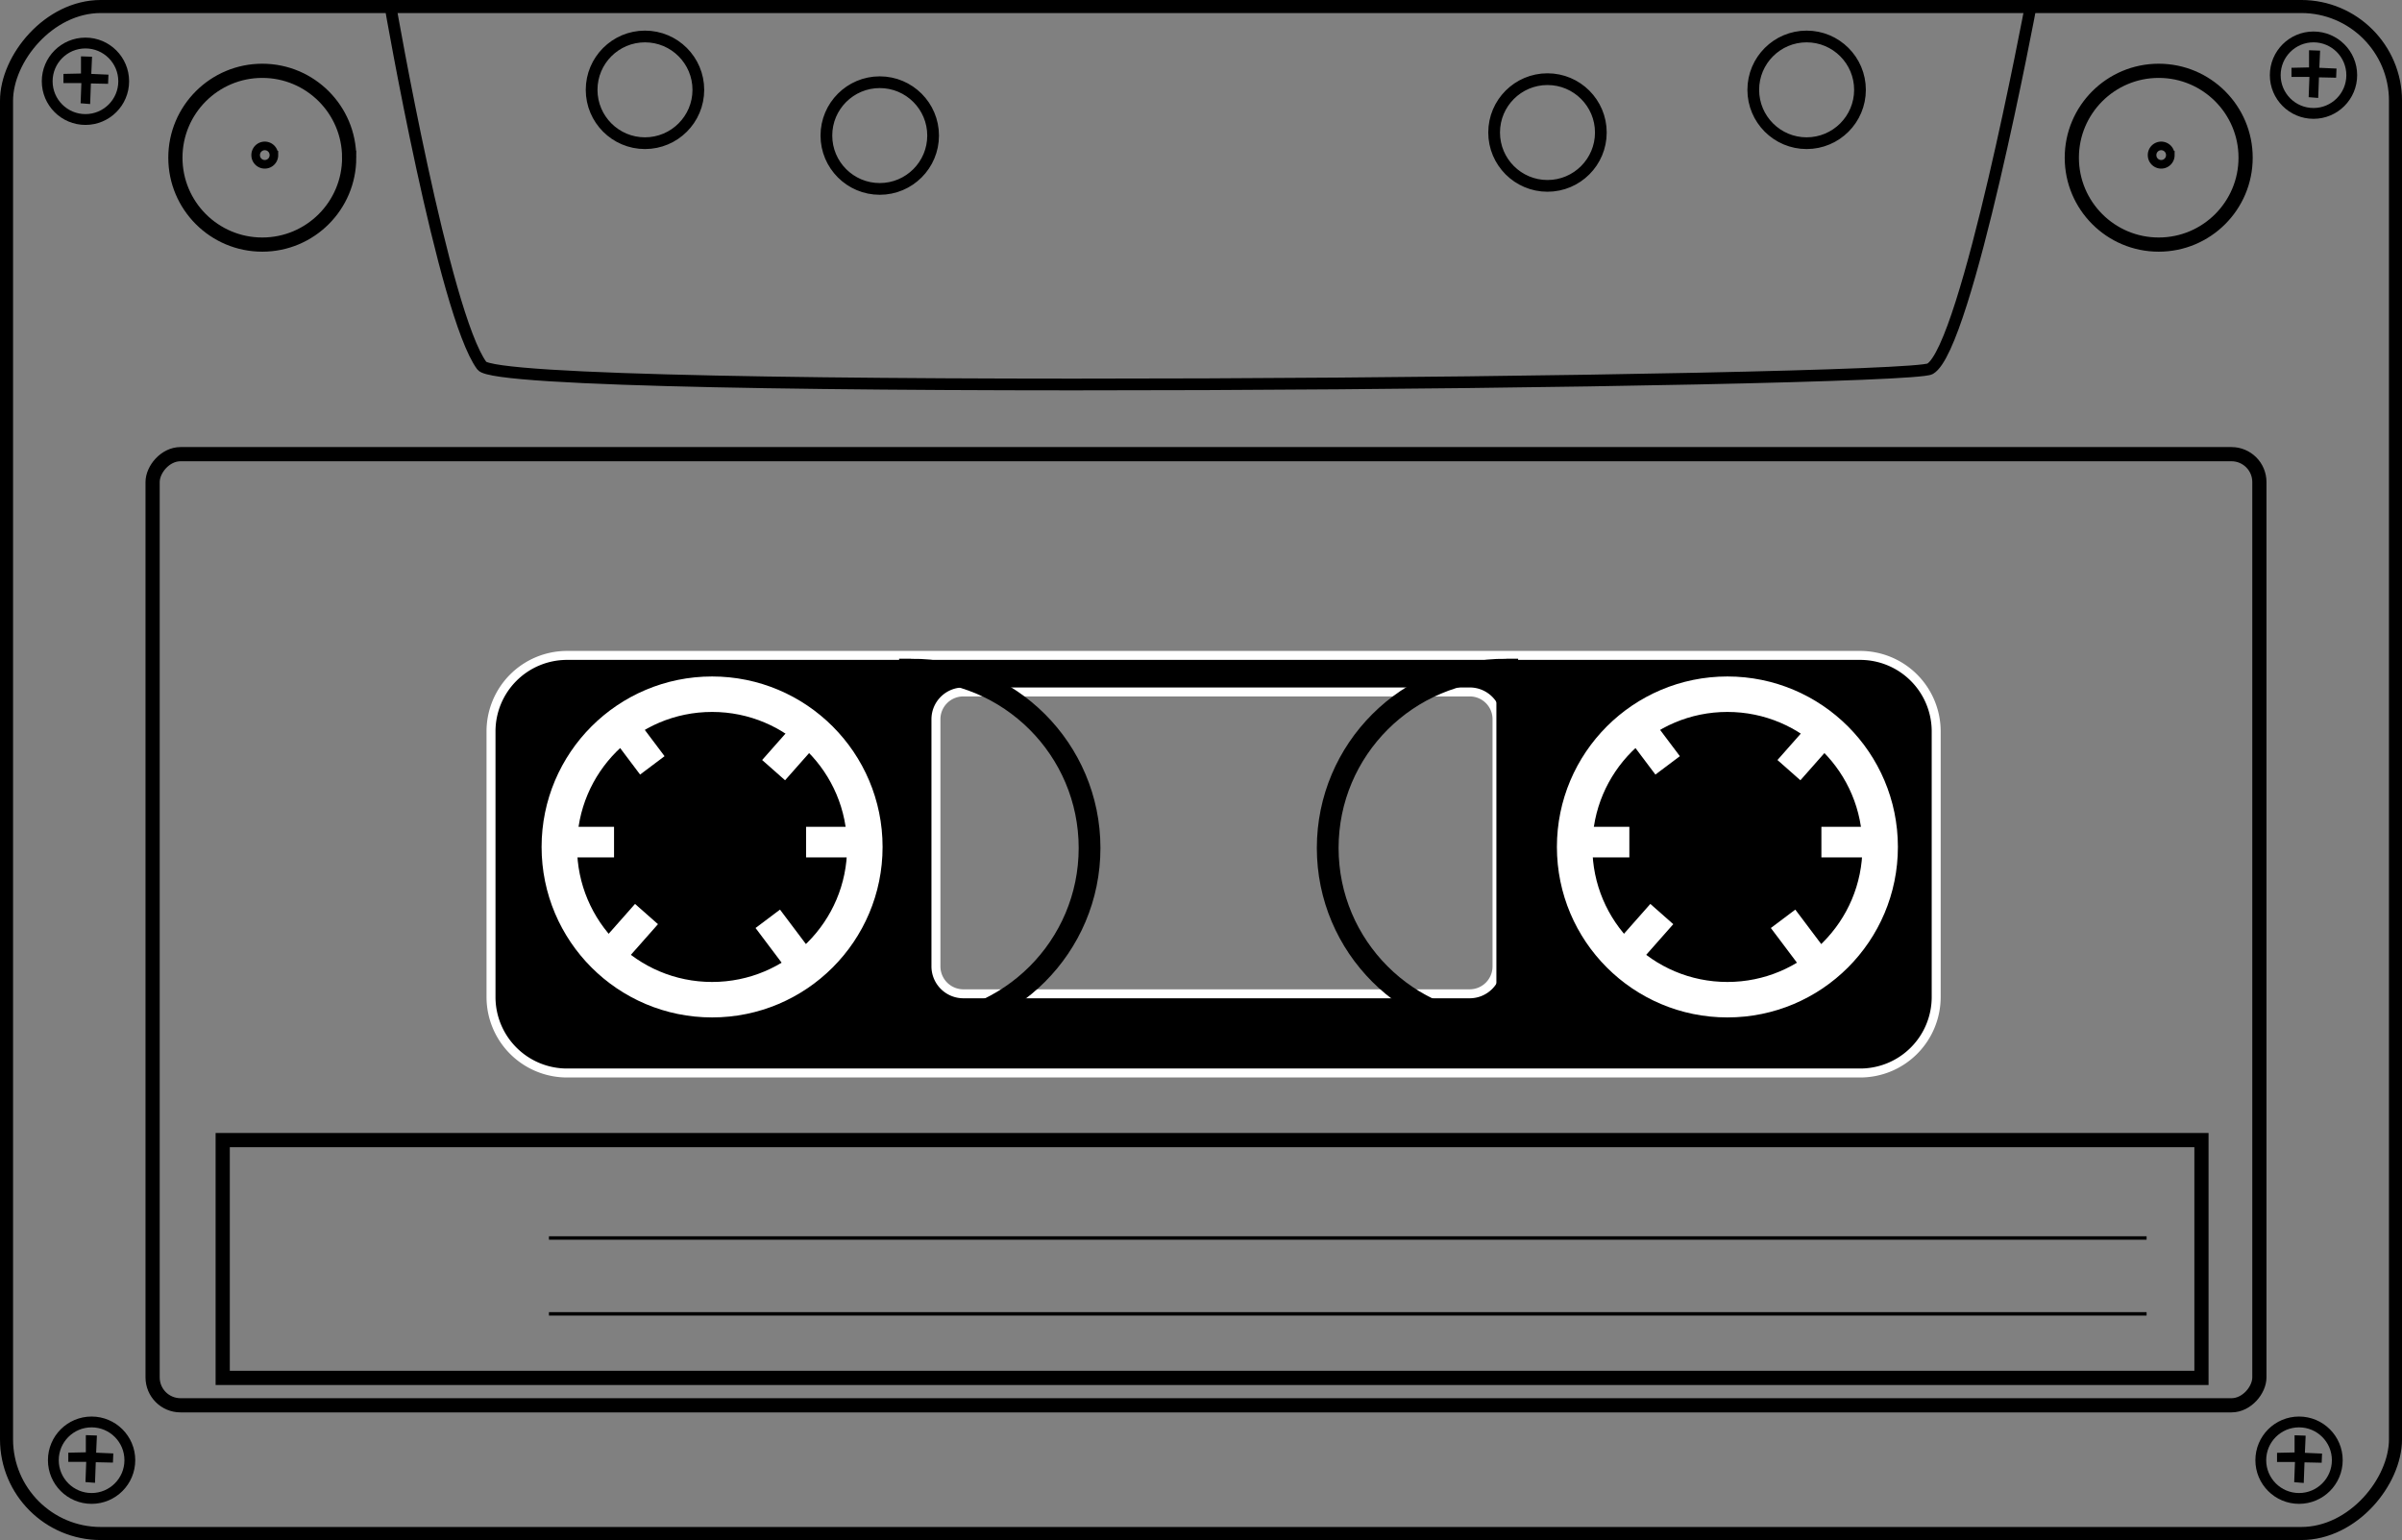 <svg xmlns="http://www.w3.org/2000/svg" viewBox="0 0 696.46 446.58"><rect x="0" y="0" width="696.46" height="446.58" fill="#808080" stroke="none"/><g transform="matrix(1 0 0 -1 -.846 446.74)"><rect ry="8.088" height="275.81" width="610.86" y="39.232" x="45.094" stroke="#000" stroke-linecap="round" stroke-width="4.115" fill="none"/><path d="M165.31 135.59a22.04 22.04 0 00-22.094 22.094v76.906a22.04 22.04 0 0022.094 22.094h374.84a22.04 22.04 0 0022.094-22.094v-76.906a22.04 22.04 0 00-22.094-22.094H165.31zm114.88 22.969h146.78c4.409 0 7.938 3.56 7.938 7.969v71.625a7.905 7.905 0 01-7.938 7.937H280.19c-4.409 0-7.969-3.528-7.969-7.937v-71.625a7.959 7.959 0 017.969-7.969z" stroke="#fff" stroke-width="2.6"/><rect ry="27.333" height="442.8" width="692.68" y="2.051" x="2.738" stroke="#000" stroke-linecap="round" stroke-width="3.784" fill="none"/><g stroke="#fff"><path d="M251.609 201.142c0 24.462-19.83 44.293-44.293 44.293s-44.294-19.83-44.294-44.293 19.83-44.294 44.294-44.294c24.462 0 44.293 19.83 44.293 44.294z" stroke-linecap="round" stroke-width="10.284" fill="none"/><g fill="#fff"><rect ry="0" height="7.872" width="12.738" y="198.61" x="165.65"/><rect ry="0" height="7.872" width="12.738" y="198.61" x="235.07"/><rect transform="rotate(48.548)" ry="0" height="7.872" width="12.738" y="-24.794" x="247.59"/><rect transform="rotate(48.548)" ry="0" height="7.872" width="12.738" y="-24.794" x="317"/><rect ry="0" transform="rotate(-53.045)" height="7.872" width="12.738" y="283.03" x="-78.655"/><rect ry="0" transform="rotate(-53.045)" height="7.872" width="12.738" y="283.03" x="-9.241"/></g><g><path d="M545.999 201.142c0 24.462-19.83 44.293-44.293 44.293s-44.294-19.83-44.294-44.293 19.83-44.294 44.294-44.294c24.462 0 44.293 19.83 44.293 44.294z" stroke-linecap="round" stroke-width="10.284" fill="none"/><g fill="#fff" transform="translate(294.39)"><rect ry="0" height="7.872" width="12.738" y="198.61" x="165.65"/><rect ry="0" height="7.872" width="12.738" y="198.61" x="235.07"/><rect ry="0" transform="rotate(48.548)" height="7.872" width="12.738" y="-24.794" x="247.59"/><rect ry="0" transform="rotate(48.548)" height="7.872" width="12.738" y="-24.794" x="317"/><rect transform="rotate(-53.045)" ry="0" height="7.872" width="12.738" y="283.03" x="-78.655"/><rect transform="rotate(-53.045)" ry="0" height="7.872" width="12.738" y="283.03" x="-9.241"/></g></g></g><rect ry="0" height="68.955" width="573.74" y="47.181" x="65.419" stroke="#000" stroke-linecap="round" stroke-width="4.115" fill="none"/><path d="M160.01 65.746h463.24M160.01 87.746h463.24" stroke="#000" fill="none"/><g stroke="#000" stroke-linecap="round" fill="none"><path d="M102.09 401.01c0 13.915-11.28 25.195-25.195 25.195S51.7 414.925 51.7 401.01s11.28-25.195 25.195-25.195 25.195 11.28 25.195 25.195z" stroke-width="4.115"/><path d="M80.26 401.736a2.642 2.642 0 11-5.283 0 2.642 2.642 0 015.284 0z" stroke-width="2.492"/></g><g stroke="#000" stroke-linecap="round" fill="none"><path d="M651.96 401.01c0 13.915-11.28 25.195-25.195 25.195s-25.195-11.28-25.195-25.195 11.28-25.195 25.195-25.195 25.195 11.28 25.195 25.195z" stroke-width="4.115"/><path d="M630.13 401.736a2.642 2.642 0 11-5.283 0 2.642 2.642 0 015.284 0z" stroke-width="2.492"/></g><path d="M114.04 445s15.518-89.503 26.521-104.32c6.75-9.088 413.01-4.918 419.92-.884 10.609 6.188 29.173 105.2 29.173 105.2h-475.61z" stroke="#000" stroke-width="3.4" fill="none"/><path d="M203.33 420.69c0 8.544-6.926 15.471-15.471 15.471-8.544 0-15.471-6.926-15.471-15.471 0-8.544 6.926-15.471 15.471-15.471 8.544 0 15.471 6.926 15.471 15.471zM540.15 420.69c0 8.544-6.926 15.471-15.471 15.471-8.544 0-15.471-6.926-15.471-15.471 0-8.544 6.926-15.471 15.471-15.471 8.544 0 15.471 6.926 15.471 15.471zM465.01 408.313c0 8.544-6.926 15.471-15.471 15.471-8.544 0-15.471-6.926-15.471-15.471 0-8.544 6.926-15.471 15.471-15.471 8.544 0 15.471 6.926 15.471 15.471zM271.401 407.429c0 8.544-6.926 15.471-15.471 15.471-8.544 0-15.471-6.926-15.471-15.471 0-8.544 6.926-15.471 15.471-15.471 8.544 0 15.471 6.926 15.471 15.471z" stroke="#000" stroke-linecap="round" stroke-width="3.4" fill="none"/><g stroke="#000" stroke-linecap="round" stroke-width="6.308" fill="none"><path d="M437.57 252.57c-28.573 0-51.754-23.159-51.754-51.732s23.181-51.732 51.754-51.732h.307v103.46h-.307zM265.01 252.57c28.573 0 51.754-23.159 51.754-51.732s-23.181-51.732-51.754-51.732h-.307v103.46h.307z"/></g><path d="M38.493 23.313c0 6.125-4.965 11.09-11.09 11.09s-11.09-4.965-11.09-11.09 4.965-11.09 11.09-11.09 11.09 4.965 11.09 11.09z" stroke="#000" stroke-linecap="round" stroke-width="3.137" fill="none"/><path d="M20.647 25.491l5.088.11v4.979l3.208-.111-.22-4.978 4.977-.221-.11-2.655-4.978.11-.222-5.973-2.765.221.221 5.863h-5.199v2.655z"/><path d="M678.543 23.313c0 6.125-4.965 11.09-11.09 11.09s-11.09-4.965-11.09-11.09 4.965-11.09 11.09-11.09 11.09 4.965 11.09 11.09z" stroke="#000" stroke-linecap="round" stroke-width="3.137" fill="none"/><path d="M661.07 25.451l5.088.11v4.979l3.208-.111-.22-4.978 4.977-.221-.11-2.655-4.978.11-.222-5.973-2.765.221.221 5.863h-5.199v2.655z"/><g><path d="M36.713 423.173c0 6.125-4.965 11.09-11.09 11.09s-11.09-4.965-11.09-11.09 4.965-11.09 11.09-11.09 11.09 4.965 11.09 11.09z" stroke="#000" stroke-linecap="round" stroke-width="3.137" fill="none"/><path d="M19.24 425.311l5.089.11v4.979l3.208-.111-.222-4.978 4.978-.221-.11-2.655-4.978.11-.222-5.973-2.765.221.221 5.863H19.24v2.655z"/></g><g><path d="M682.736 424.943c0 6.125-4.965 11.09-11.09 11.09s-11.09-4.965-11.09-11.09 4.965-11.09 11.09-11.09 11.09 4.965 11.09 11.09z" stroke="#000" stroke-linecap="round" stroke-width="3.137" fill="none"/><path d="M665.263 427.081l5.089.11v4.979l3.208-.111-.221-4.978 4.977-.221-.11-2.655-4.978.11-.221-5.973-2.766.221.221 5.863h-5.199v2.655z"/></g></g></svg>